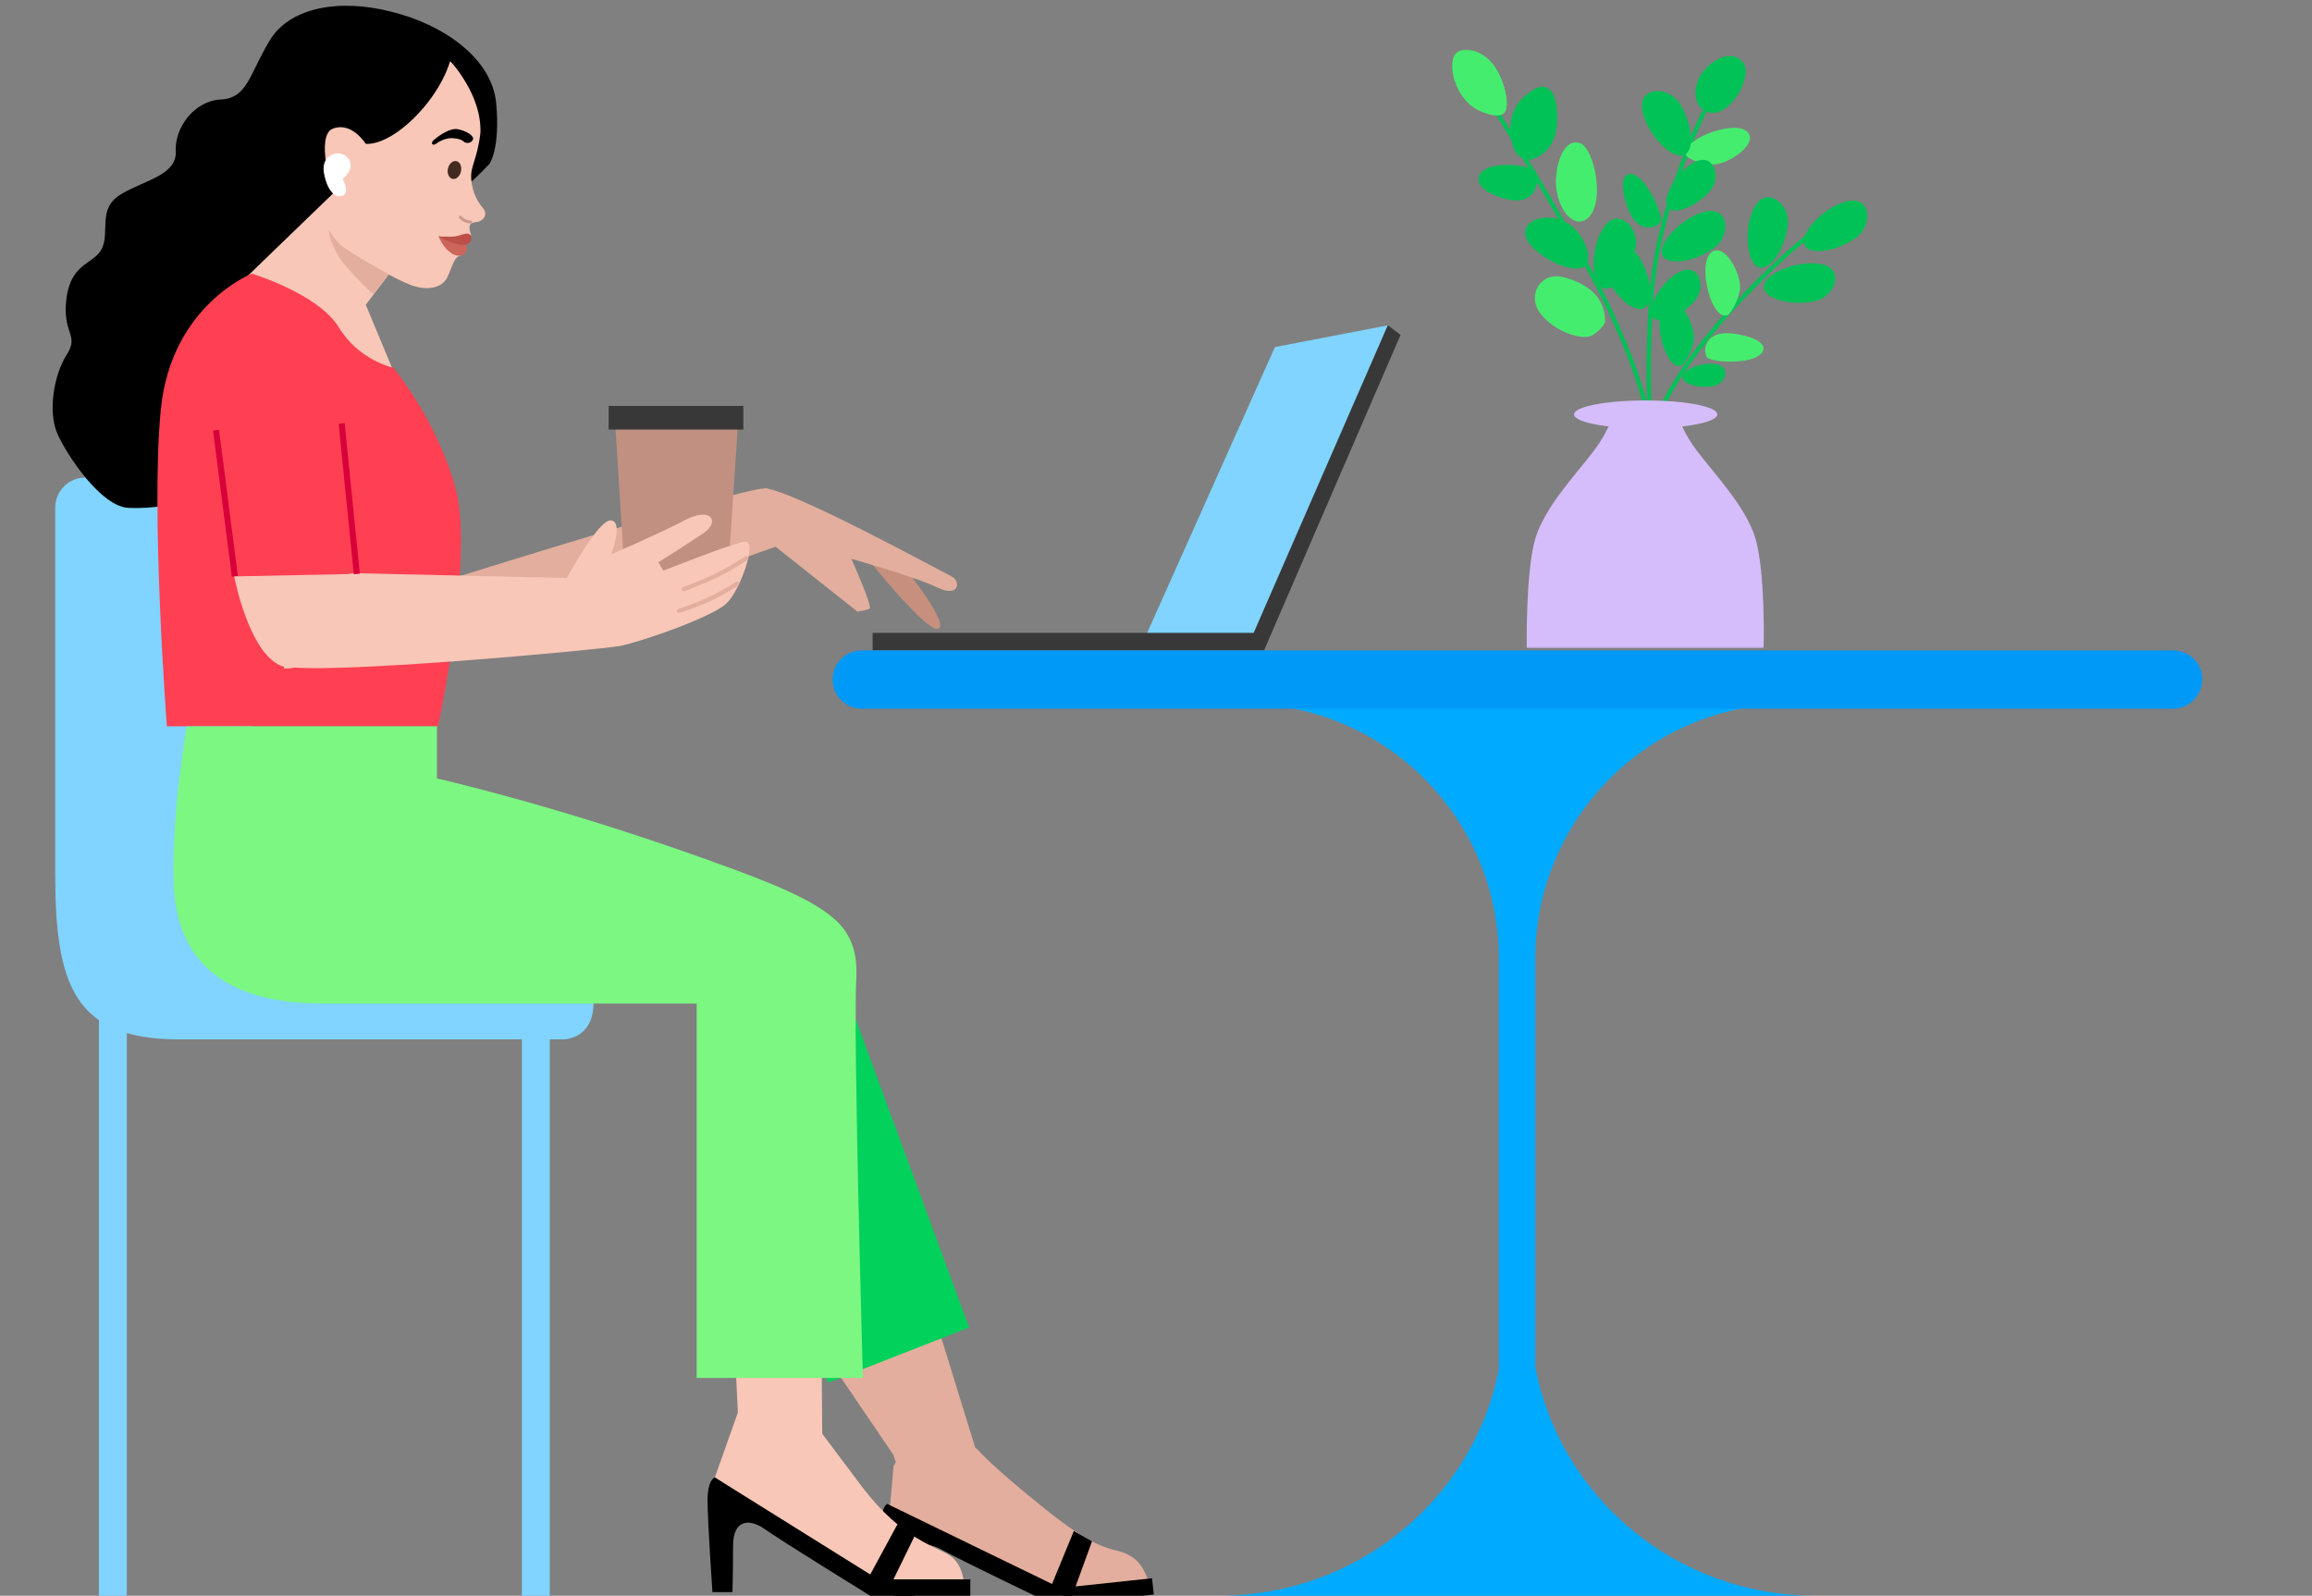 <?xml version="1.0" encoding="UTF-8"?> <svg xmlns="http://www.w3.org/2000/svg" xmlns:xlink="http://www.w3.org/1999/xlink" id="eYtbRz9lGpi1" viewBox="0 0 381 263" shape-rendering="geometricPrecision" text-rendering="geometricPrecision"><rect x="0" y="0" width="381" height="263" fill="#808080" stroke="none"/><style> #eYtbRz9lGpi7_tr {animation: eYtbRz9lGpi7_tr__tr 6000ms linear infinite normal forwards}@keyframes eYtbRz9lGpi7_tr__tr { 0% {transform: translate(49.863px,45.596px) rotate(0deg)} 50% {transform: translate(49.863px,45.596px) rotate(0deg)} 66.667% {transform: translate(49.863px,45.596px) rotate(0deg)} 75% {transform: translate(49.863px,45.596px) rotate(-10.323deg)} 83.333% {transform: translate(49.863px,45.596px) rotate(-10.323deg)} 100% {transform: translate(49.863px,45.596px) rotate(0deg)}} #eYtbRz9lGpi20_tr {animation: eYtbRz9lGpi20_tr__tr 6000ms linear infinite normal forwards}@keyframes eYtbRz9lGpi20_tr__tr { 0% {transform: translate(135.501px,157.101px) rotate(7.848deg)} 16.667% {transform: translate(135.501px,157.101px) rotate(0deg)} 58.333% {transform: translate(135.501px,157.101px) rotate(0deg)} 75% {transform: translate(135.501px,157.101px) rotate(7.848deg)} 100% {transform: translate(135.501px,157.101px) rotate(7.848deg)}} #eYtbRz9lGpi21_tr {animation: eYtbRz9lGpi21_tr__tr 6000ms linear infinite normal forwards}@keyframes eYtbRz9lGpi21_tr__tr { 0% {transform: translate(166.005px,237.142px) rotate(-13.918deg)} 16.667% {transform: translate(166.005px,237.142px) rotate(0deg)} 58.333% {transform: translate(166.005px,237.142px) rotate(0deg)} 75% {transform: translate(166.005px,237.142px) rotate(-13.918deg)} 100% {transform: translate(166.005px,237.142px) rotate(-13.918deg)}} #eYtbRz9lGpi27_tr {animation: eYtbRz9lGpi27_tr__tr 6000ms linear infinite normal forwards}@keyframes eYtbRz9lGpi27_tr__tr { 0% {transform: translate(76.013px,102.802px) rotate(0deg);animation-timing-function: cubic-bezier(0.445,0.05,0.55,0.95)} 8.333% {transform: translate(76.013px,102.802px) rotate(-7.889deg)} 16.667% {transform: translate(76.013px,102.802px) rotate(0deg);animation-timing-function: cubic-bezier(0.445,0.05,0.55,0.95)} 31.667% {transform: translate(76.013px,102.802px) rotate(0deg);animation-timing-function: cubic-bezier(0.445,0.05,0.55,0.95)} 40% {transform: translate(76.013px,102.802px) rotate(-7.889deg)} 48.333% {transform: translate(76.013px,102.802px) rotate(0deg);animation-timing-function: cubic-bezier(0.445,0.05,0.55,0.95)} 66.667% {transform: translate(76.013px,102.802px) rotate(0deg);animation-timing-function: cubic-bezier(0.445,0.05,0.55,0.95)} 75% {transform: translate(76.013px,102.802px) rotate(-7.889deg)} 83.333% {transform: translate(76.013px,102.802px) rotate(0deg)} 100% {transform: translate(76.013px,102.802px) rotate(0deg)}} #eYtbRz9lGpi28_tr {animation: eYtbRz9lGpi28_tr__tr 6000ms linear infinite normal forwards}@keyframes eYtbRz9lGpi28_tr__tr { 0% {transform: translate(127.555px,84.932px) rotate(0deg);animation-timing-function: cubic-bezier(0.445,0.05,0.55,0.95)} 8.333% {transform: translate(127.555px,84.932px) rotate(-21.735deg)} 16.667% {transform: translate(127.555px,84.932px) rotate(0deg);animation-timing-function: cubic-bezier(0.445,0.05,0.55,0.95)} 31.667% {transform: translate(127.555px,84.932px) rotate(0deg);animation-timing-function: cubic-bezier(0.445,0.05,0.55,0.95)} 40% {transform: translate(127.555px,84.932px) rotate(-21.735deg)} 48.333% {transform: translate(127.555px,84.932px) rotate(0deg);animation-timing-function: cubic-bezier(0.445,0.05,0.55,0.95)} 66.667% {transform: translate(127.555px,84.932px) rotate(0deg);animation-timing-function: cubic-bezier(0.445,0.05,0.55,0.95)} 75% {transform: translate(127.555px,84.932px) rotate(-21.735deg)} 83.333% {transform: translate(127.555px,84.932px) rotate(0deg)} 100% {transform: translate(127.555px,84.932px) rotate(0deg)}} #eYtbRz9lGpi29_tr {animation: eYtbRz9lGpi29_tr__tr 6000ms linear infinite normal forwards}@keyframes eYtbRz9lGpi29_tr__tr { 0% {transform: translate(146.199px,92.439px) rotate(4.851deg);animation-timing-function: cubic-bezier(0.445,0.05,0.55,0.95)} 8.333% {transform: translate(146.199px,92.439px) rotate(-14.248deg)} 16.667% {transform: translate(146.199px,92.439px) rotate(6.729deg);animation-timing-function: cubic-bezier(0.445,0.05,0.55,0.95)} 31.667% {transform: translate(146.199px,92.439px) rotate(4.851deg);animation-timing-function: cubic-bezier(0.445,0.05,0.55,0.95)} 40% {transform: translate(146.199px,92.439px) rotate(-14.248deg)} 48.333% {transform: translate(146.199px,92.439px) rotate(6.729deg);animation-timing-function: cubic-bezier(0.445,0.05,0.55,0.95)} 66.667% {transform: translate(146.199px,92.439px) rotate(4.851deg);animation-timing-function: cubic-bezier(0.445,0.05,0.55,0.95)} 75% {transform: translate(146.199px,92.439px) rotate(-14.248deg)} 83.333% {transform: translate(146.199px,92.439px) rotate(6.729deg)} 100% {transform: translate(146.199px,92.439px) rotate(6.729deg)}} #eYtbRz9lGpi33_tr {animation: eYtbRz9lGpi33_tr__tr 6000ms linear infinite normal forwards}@keyframes eYtbRz9lGpi33_tr__tr { 0% {transform: translate(135.501px,157.101px) rotate(0deg)} 16.667% {transform: translate(135.501px,157.101px) rotate(14.412deg)} 58.333% {transform: translate(135.501px,157.101px) rotate(14.412deg)} 75% {transform: translate(135.501px,157.101px) rotate(0deg)} 100% {transform: translate(135.501px,157.101px) rotate(0deg)}} #eYtbRz9lGpi34_tr {animation: eYtbRz9lGpi34_tr__tr 6000ms linear infinite normal forwards}@keyframes eYtbRz9lGpi34_tr__tr { 0% {transform: translate(128.429px,240.361px) rotate(0deg)} 16.667% {transform: translate(128.429px,240.361px) rotate(-5.944deg)} 58.333% {transform: translate(128.429px,240.361px) rotate(-5.944deg)} 75% {transform: translate(128.429px,240.361px) rotate(0deg)} 100% {transform: translate(128.429px,240.361px) rotate(0deg)}} #eYtbRz9lGpi40_tr {animation: eYtbRz9lGpi40_tr__tr 6000ms linear infinite normal forwards}@keyframes eYtbRz9lGpi40_tr__tr { 0% {transform: translate(47.25px,70.902px) rotate(0deg)} 50% {transform: translate(47.25px,70.902px) rotate(0deg);animation-timing-function: cubic-bezier(0.445,0.05,0.55,0.95)} 66.667% {transform: translate(47.25px,70.902px) rotate(-30.378deg)} 75% {transform: translate(47.25px,70.902px) rotate(-39.29deg)} 83.333% {transform: translate(47.25px,70.902px) rotate(-39.29deg)} 100% {transform: translate(47.25px,70.902px) rotate(0deg)}} #eYtbRz9lGpi42_tr {animation: eYtbRz9lGpi42_tr__tr 6000ms linear infinite normal forwards}@keyframes eYtbRz9lGpi42_tr__tr { 0% {transform: translate(49.863px,103.09px) rotate(0deg)} 50% {transform: translate(49.863px,103.09px) rotate(0deg);animation-timing-function: cubic-bezier(0.445,0.05,0.55,0.95)} 66.667% {transform: translate(49.863px,103.09px) rotate(-10.443deg)} 75% {transform: translate(49.863px,103.09px) rotate(-7.434deg)} 83.333% {transform: translate(49.863px,103.09px) rotate(-7.434deg)} 100% {transform: translate(49.863px,103.09px) rotate(0deg)}} #eYtbRz9lGpi43_tr {animation: eYtbRz9lGpi43_tr__tr 6000ms linear infinite normal forwards}@keyframes eYtbRz9lGpi43_tr__tr { 0% {transform: translate(97.802px,102.27px) rotate(0deg)} 50% {transform: translate(97.802px,102.27px) rotate(0deg);animation-timing-function: cubic-bezier(0.445,0.05,0.55,0.95)} 66.667% {transform: translate(97.802px,102.27px) rotate(-11.396deg)} 75% {transform: translate(97.802px,102.27px) rotate(-11.396deg)} 83.333% {transform: translate(97.802px,102.27px) rotate(-11.396deg)} 100% {transform: translate(97.802px,102.27px) rotate(0deg)}} </style><g><path d="M86,171h4.6v91.7h-4.6v-91.7Z" transform="translate(0 0.3)" fill="#80d4ff"></path><path d="M16.301,167.301h4.6v95.4h-4.6v-95.4Z" transform="translate(0 0.3)" fill="#80d4ff"></path><path d="M35.302,78.402h-21.2c-2.8,0-5,2.2-5,5v60.4c0,18.3,3.2,27.2,20.4,27.2h63.4c0,0,4.9,0,4.9-6c0-2.5-.5-5.6-.5-5.6s-56-2.8-55.6-29c.3-26.2-6.4-52-6.4-52Z" transform="translate(0 0.3)" fill="#80d4ff"></path><path d="M60.401,40.501c-3,1.1-5.4-8.901-5.4-8.901l-14.7,14.2l27.3,21.4-7.2-17.3 0-9.603" transform="translate(-.136 0.3)" fill="#f8c7b7"></path><g id="eYtbRz9lGpi7_tr" transform="translate(49.863,45.596) rotate(0)"><g transform="translate(-49.999,-45.596)"><path d="M74.301,9.801c0,0-1.2,4.7-6,9.4s-7.9,4.2-7.9,4.2-2.3-3.7-5.4-2.5c-3,1.1,0,10.7,0,10.7l-14.7,14.2l20.1,4.1l5.4-7.1c0,0,13-15.6,12.8-18.2s-.2-6.4-1.2-9.5c-.9-3.2-3.1-5.3-3.1-5.3Z" transform="translate(0 0.3)" fill="#f8c7b7"></path><path d="M80.802,26.701c0,0,1.8-2.5,1.1-10-.7-7.4-8.7-13-17.4-15.1-8.7-2.2-16.8-.6-20,4.9-3.3,5.5-3.6,9.4-8,9.6-4.3.2-7.6,4.6-7.4,8.5.2,4-5.2,4.8-9,7.1-3.9,2.3-1.9,6-3.1,8.8s-5.1,2.3-5.9,8.3s2.2,6,0,9.4c-2.1,3.3-3.1,9.4-1.5,13s7.2,12,11.7,12.2s7.4-.7,7.4-.7c6.889-57.954,26.6-28.904,52.1-56Z" transform="translate(0 0.3)"></path><path d="M74.301,9.801c0,0-1.2,4.7-6,9.4s-7.9,4.2-7.9,4.2-2.3-3.7-5.4-2.5c-3,1.1,0,10.7,0,10.7l-14.7,14.2c9.572,2.011,15.194,6.733,20.1,4.1l5.4-7.1c0,0,13-15.6,12.8-18.2s-.2-6.4-1.2-9.5c-.9-3.2-3.1-5.3-3.1-5.3Z" transform="translate(0 0.3)" fill="#f8c7b7"></path><path d="M56.602,29.203c0,0,2.2-1.7.9-3.4s-4.5-.7-4,2.3s1.9,4.4,3.2,3.8c1.1-.6-.1-2.7-.1-2.7Z" transform="translate(0 0.3)" fill="#fff"></path><path d="M67.499,21.498c-4.3,4.3-22.1,19.6-16.7,24.3c5.5,4.7,6.1,4.6,6.1,4.6l3.7-7.5c0,0,4.6,2.8,7.3,3.8s5.1.4,5.9-1.2s1.1-3.4,2.1-3.6c.4-.1-.4-1.1,0-2c.5-.9,1.9-1.4,1.9-1.4s-.3-.8-.3-1.3.3-.8,1.1-.9c.8,0,2.1-1,1.2-2.2-1-1.2-1.8-2.6-2-4.8s.9-3,1.5-7.6c.3-6.4-4.9-11.8-4.9-11.8s-2.5,7.4-6.9,11.6Z" transform="translate(0 0.3)" fill="#f8c7b7"></path><path d="M76.498,39.698c.5.3.9,1.1.3,1.7-.5.6-1.6.7-2.7-.3-1.2-1-1.7-2.5-1.7-2.5s3.5.8,4.1,1.1Z" transform="translate(0 0.3)" fill="#cc655a"></path><path d="M76,35.5c.7.8,1.7.8,1.7.8" transform="translate(0 0.3)" fill="none" stroke="#cc9a8d" stroke-width="0.5" stroke-linecap="round" stroke-miterlimit="10"></path><path d="M76.102,27.957c.179-.809-.156-1.571-.749-1.703s-1.219.417-1.399,1.226.156,1.571.749,1.703s1.219-.417,1.399-1.226Z" transform="translate(0 0.3)" fill="#432a20"></path><path d="M74.999,22.498c-1.2-.2-2.5.5-3,.9-.6.4-.9-.1-.5-.5s2.6-2.2,4.1-1.9s2.6,1.1,2.5,1.6-.8.9-1.5.5c0-.1-.5-.5-1.6-.6Z" transform="translate(0 0.3)"></path><path d="M74.098,38.699c1.3.1,2.1-.4,2.9-.5.7,0,.9.4.8,1s-.8,1-2.1.8c-1.7-.4-3.3-1.3-3.3-1.3s.4,0,1.7,0Z" transform="translate(0 0.3)" fill="#bc5048"></path><path d="M61.701,48.2l2.5-3.3c0,0-6.4-3.5-7.9-4.8-1.4-1.3-2-2.6-2-2.6s0,2,2,5c1,1.5,4.6,5.1,5.4,5.7Z" transform="translate(0 0.3)" fill="#e3ae9d"></path></g></g><path d="M64.803,60.301c0,0-5.7-1.2-9-6.7-3.4-5.5-14.3-8.8-14.3-8.8s-13.3,5.2-15,22.4c-1.7,17.1,1,52.2,1,52.2h44.7c0,0,5.8-27.2,3-38.7-3-11.6-10.4-20.4-10.4-20.4Z" transform="translate(0 0.3)" fill="#ff4053"></path><g id="eYtbRz9lGpi20_tr" transform="translate(135.501,157.101) rotate(7.848)"><g transform="translate(-135.501,-157.101)"><g id="eYtbRz9lGpi21_tr" transform="translate(166.005,237.142) rotate(-13.918)"><g transform="translate(-166.005,-237.142)"><path d="M198.202,260.901c0,0-.3-3.5-2.8-5.1-2.4-1.7-4.1-.3-12.6-8.7s-10.4-11.3-10.4-11.3-4.962-4.074-8.402-3.301c-2.761.62-5.598,4.601-5.598,4.601l-1.5,7.6l27.5,16.2h13.8Z" transform="translate(0 0.3)" fill="#e3ae9d"></path><path d="M156.3,262.103c0,0-.8-11.6-.8-15.1s1.2-3.8,1.2-3.8l26.9,16.8h15.2v2.7h-16.5c0,0-14.9-9.2-17.4-11s-5.2-1.7-5.2,2.8c0,4.4-.1,7.6-.1,7.6h-3.3Z" transform="translate(0 0.3)"></path><path d="M189.602,252.902l-4.3,8.8-3.7-1.2l5.2-9.6l2.8,2Z" transform="translate(0 0.3)"></path></g></g><path d="M172.402,235.801l-9.8-21-15.2,10.1l11,12.2c3.098,7.399,14,5.399,14-1.3Z" transform="translate(0 0.3)" fill="#e3ae9d"></path><path d="M167.901,214.601l-30.8-57.8-14.3,26.5l23.3,43.5l21.8-12.2Z" transform="translate(0 0.3)" fill="#02d15c"></path></g></g><g id="eYtbRz9lGpi27_tr" transform="translate(76.013,102.802) rotate(0)"><g transform="translate(-76.013,-102.802)"><g id="eYtbRz9lGpi28_tr" transform="translate(127.555,84.932) rotate(0)"><g transform="translate(-127.555,-84.932)"><g id="eYtbRz9lGpi29_tr" transform="translate(146.199,92.439) rotate(4.851)"><g transform="translate(-146.199,-92.439)"><path d="M147.972,91.695c0,0,9.23,9.407,7.73,10.807s-12.8-10.6-12.8-10.6l5.07-.207Z" transform="translate(-.069 0.3)" fill="#c7907e"></path></g></g><path d="M126.002,80.203c4.1,0,29.2,13.7,30.8,14.5s1.3,3.6-2.4,1.8-14.1-4.7-14.1-4.7s3.5,7.8,3,8.2c-.5.3-2,.5-2,.5l-13.5-10.7c-5.796-2.614-6.2-7.102-1.8-9.6" transform="translate(0 0.3)" fill="#e3ae9d"></path></g></g><path d="M126.002,80.101c6.079,1.799,6.079,7.836,1.8,9.702L74.402,108.803l1.2-14.1c0,0,46.3-14.5,50.4-14.5" transform="translate(0 0.3)" fill="#e3ae9d"></path></g></g><g id="eYtbRz9lGpi33_tr" transform="translate(135.501,157.101) rotate(0)"><g transform="translate(-135.501,-157.101)"><g id="eYtbRz9lGpi34_tr" transform="translate(128.429,240.361) rotate(0)"><g transform="translate(-128.429,-240.361)"><path d="M121.601,232.501l-3.8,10.7l26.1,17.6l15,.4c0,0,0-3.4-2.2-5s-7.9-2.6-14.6-11.4l-6.6-8.8c0,0-3.491-3.814-6.501-4.501-2.843-.649-7.399,1.001-7.399,1.001Z" transform="translate(0 0.3)" fill="#f8c7b7"></path><path d="M117.402,262.103c0,0-.8-11.6-.8-15.1s1.2-3.8,1.2-3.8l26.9,16.8h15.2v2.7h-16.5c0,0-14.9-9.2-17.4-11-2.4-1.7-5.2-1.7-5.2,2.8c0,4.4-.1,7.6-.1,7.6h-3.3Z" transform="translate(0 0.3)"></path><path d="M150.703,252.902l-4.3,8.8-3.7-1.2l5.2-9.6l2.8,2Z" transform="translate(0 0.3)"></path></g></g><path d="M121.001,220.401l.6,12.1c-.6,7.999,9.899,10.499,13.9,3.5l-.1-11.9-11.9-20.3-2.5,16.6Z" transform="translate(0 0.3)" fill="#f8c7b7"></path><path d="M142.202,226.702c0,0-1.6-55.8-1.1-65.7c0-25.502-38.102-2.502-26.3,4.1v61.7h27.4v-.1Z" transform="translate(0 0.3)" fill="#7cf782"></path></g></g><g id="eYtbRz9lGpi40_tr" transform="translate(47.25,70.902) rotate(0)"><g transform="translate(-47.25,-70.902)"><g><g id="eYtbRz9lGpi42_tr" transform="translate(49.863,103.09) rotate(0)"><g transform="translate(-49.863,-103.09)"><g id="eYtbRz9lGpi43_tr" transform="translate(97.802,102.27) rotate(0)"><g transform="translate(-97.802,-102.27)"><path d="M101.402,69.801h20.2l-1.7,25.7h-16.9l-1.6-25.7Z" transform="translate(0 0.3)" fill="#c29080"></path><path d="M100.301,66.602h22.2v3.9h-22.2v-3.9Z" transform="translate(0 0.3)" fill="#383838"></path><path d="M93.402,95.101c0,0,5.3-9.8,7.3-9.5c2.1.3,0,5.6,0,5.6s7.7-3.3,12.1-5.6c4.3-2.3,5.8.1,3.4,1.9-2.4,1.7-7.7,5-7.7,5l.8,1.4c0,0,11.5-4.6,13.5-4.8s-.7,7.9-3.1,10.2c-2.4,2.3-14.6,6.5-17.6,7-9.2,0-16.705-5.067-8.7-11.2" transform="translate(0 0.165)" fill="#f8c7b7"></path><path d="M122.999,91.695c0,0-3.8,2.5-6.8,3.7-2.9,1.2-3.5,1.4-3.5,1.4" transform="translate(0 0.3)" fill="none" stroke="#e3ae9d" stroke-width="0.7" stroke-linecap="round" stroke-miterlimit="10"></path><path d="M121.498,95.898c0,0-2.9,1.8-4.9,2.7s-4.7,1.8-4.7,1.8" transform="translate(0 0.3)" fill="none" stroke="#e3ae9d" stroke-width="0.7" stroke-linecap="round" stroke-miterlimit="10"></path></g></g><path d="M93.402,95.101c9.6-0,19.836,5.154,8.7,11.2-3.0.6-49.6,4.9-55.3,3.3s.448-12.931.448-12.931L58.102,94.301l35.3.8" transform="translate(0 0.165)" fill="#f8c7b7"></path></g></g><path d="M39,94.5L35.5,71l21-1L59,94l-20,.5Z" transform="translate(0 0.3)" fill="#ff4053"></path><path d="M56.301,69.5l2.5,24.8" transform="translate(0 0.3)" fill="none" stroke="#d9013a" stroke-miterlimit="10"></path><path d="M35.602,70.602l3.1,24.1" transform="translate(0 0.3)" fill="none" stroke="#d9013a" stroke-miterlimit="10"></path><path d="M46.802,109.601c-5.7-1.6-8.2-14.9-8.2-14.9l19.5-.4c-.359,7.804-2.033,15.221-11.3,15.607" transform="translate(0 0.3)" fill="#f8c7b7"></path></g></g></g><path d="M141.102,161.002c.5-9.9-5.1-12.8-28.2-20.9C89.802,132.002,72,128,72,128v-8.598h-41.198c0,0-2.4,12.7-2.2,25.2s7.2,20.5,24.6,20.5h61.6c12.357-1.8,20.153,16.384,26.3-4.1" transform="translate(0 0.3)" fill="#7cf782"></path></g><path d="M228.8,53.301l-18.7,3.6L189,104.101h17.6l22.2-50.8Z" transform="translate(0 0.3)" fill="#80d4ff"></path><path d="M230.801,54.901l-2.1-1.6-22.1,50.7h-62.8v2.9h64.5l22.5-52Z" transform="translate(0 0.3)" fill="#383838"></path><path d="M205,116c23.145,0,42,18.8,42,42v67.794c-4.277,21.236-23.258,37.209-46.098,37.209h47v-.003h4.301v.003h47c-23.032,0-42.141-16.244-46.203-37.749L253,158c0-23.2,18.855-42,42-42h-90Z" fill="#0af"></path><g mask="url(#eYtbRz9lGpi87)"><g><path d="M272.699,69.8c0,0,2.7-8.4,14-20.3c11.3-11.8,14.9-13,14.9-13" fill="none" stroke="#00c257" stroke-width="0.7" stroke-miterlimit="10"></path><path d="M245.5,16.598c0,0,15.1,24.1,20.2,35.4s5.5,15.5,5.5,15.5" fill="none" stroke="#00c257" stroke-width="0.7" stroke-miterlimit="10"></path><path d="M280.898,18.301c0,0-8.1,16-8.9,32.3s.2,18.3.2,18.3" fill="none" stroke="#00c257" stroke-width="0.7" stroke-miterlimit="10"></path><path d="M264.498,53.099c.1-4.2-3-6.4-6.8-7.4s-6.1,2.9-3.9,5.9s7.1,4.7,8.7,3.6c1.6-1,2-2.1,2-2.1Z" fill="#45ed6f"></path><path d="M277.198,60.2c-2.7,1.3-5.1-8.1-2.9-10.2s5.3,3.7,4.8,6.3-1.9,3.9-1.9,3.9Z" fill="#00c257"></path><path d="M284.8,51.899c-2.7,1.3-5.1-8.1-2.9-10.2s5.3,3.7,4.8,6.3c-.6,2.6-1.9,3.9-1.9,3.9Z" fill="#45ed6f"></path><path d="M277.997,25.799c-1.7-2.5,7.5-6.1,9.8-4.2c2.4,1.9-3.1,5.7-5.7,5.5-2.7-.1-4.1-1.3-4.1-1.3Z" fill="#45ed6f"></path><path d="M260.401,23.599c2.3.9,4,9.2,1.6,12s-5.7-1.2-5.6-6c.2-3.7,1.7-6.8,4-6Z" fill="#45ed6f"></path><path d="M287.399,10.498c1.3,2.1-1.9,8.2-5.2,8.1s-3.7-4.8-1-7.4c2-2.1,4.8-2.8,6.2-.7Z" fill="#00c257"></path><path d="M261.399,43.597c1.2-1.8-1.2-6.9-5-7.6s-6.7,1.6-4,4.6c2.8,2.9,7.8,4.7,9,3Z" fill="#00c257"></path><path d="M263.998,47.4c1.9,1.1,4.7-2.9,5.5-6.4s-2.8-6.8-5-3.8c-2.3,3-2.5,9.1-.5,10.2Z" fill="#00c257"></path><path d="M270.599,50.898c2.2-.5,1.5-5.3-.4-8.4s-6.7-3.1-6.3.7c.5,3.6,4.5,8.2,6.7,7.7Z" fill="#00c257"></path><path d="M272.3,52.2c1,1.6,4.801-.2,6.901-2.5c2.1-2.4.799-6.3-2.201-5-2.9,1.3-5.7,5.8-4.7,7.5Z" fill="#00c257"></path><path d="M274.798,34.098c1,1.6,4.8-.2,6.9-2.5s.8-6.3-2.2-5-5.7,5.9-4.7,7.5Z" fill="#00c257"></path><path d="M277.299,62c-.2,1.3,2.6,2,4.8,1.7s3.2-3,1-3.6c-2.1-.6-5.6.6-5.8,1.9Z" fill="#00c257"></path><path d="M273.9,41.898c.7,2.1,5.4,1.2,8.4-.9c3-2,2.7-6.8-1-6.2-3.7.7-8,5-7.4,7.1Z" fill="#00c257"></path><path d="M297.299,40.198c.7,2.1,5.4,1.2,8.4-.9c3-2,2.7-6.8-1-6.2-3.7.7-8,5-7.4,7.1Z" fill="#00c257"></path><path d="M290.701,47.097c-.3,2.2,4.5,3.3,8.1,2.6c3.6-.6,5.2-5.2,1.6-6.1-3.7-.9-9.5,1.3-9.7,3.5Z" fill="#00c257"></path><path d="M289.699,43.998c2,.9,4.5-3.2,4.9-6.8.5-3.6-3.4-6.5-5.3-3.3-2,3.1-1.6,9.2.4,10.1Z" fill="#00c257"></path><path d="M277.298,25.601c2.2-.5,1.5-5.3-.4-8.4s-6.7-3-6.3.7c.5,3.7,4.5,8.2,6.7,7.7Z" fill="#00c257"></path><path d="M253,28.098c.8,1.2.5,6.3-5.2,4.6-5.7-1.6-5-4.9-1.1-5.4s6.3.8,6.3.8Z" fill="#00c257"></path><path d="M273.8,36.298c-.4,1.2-4.1,2.9-5.8-2.7-1.7-5.5.9-6.2,3.2-3.1c2.3,3.2,2.6,5.8,2.6,5.8Z" fill="#00c257"></path><path d="M281.398,59c-.9-.9-.7-5,5-3.9c5.7,1,5.1,3.6,1.3,4.3-3.9.6-6.3-.3-6.3-.4Z" fill="#45ed6f"></path><path d="M252.597,26.199c4-1.4,4.3-5.6,3.9-8.7-.5-3.1-2-4.6-5.4-1.5s-2.2,8.4-.9,9.6c1.3,1.1,2.4.6,2.4.6Z" fill="#00c257"></path><path d="M247.799,18.699c1.2-.9.2-5.9-2-8.4s-5.9-3-6.4-.4s1.2,6.9,4.3,8.3c3.1,1.5,4.1.5,4.1.5Z" fill="#45ed6f"></path><path d="M289.298,88.8c-1.6-5.4-7-10.9-9.8-14.7s-3-6.1-3-6.1h-10.7c0,0-.2,2.3-3,6.1s-8.2,9.3-9.8,14.7-1.4,18-1.4,18h39c.1,0,.3-12.6-1.3-18Z" fill="#d5bdfb"></path><path d="M271.198,70.6c6.5,0,11.8-1,11.8-2.3s-5.3-2.3-11.8-2.3-11.8,1-11.8,2.3s5.3,2.3,11.8,2.3Z" fill="#d5bdfb"></path></g><mask id="eYtbRz9lGpi87" x="-150%" y="-150%" height="400%" width="400%"><path d="M308,8h-69v99h69v-99Z" fill="#fff"></path></mask></g><path d="M358.103,106.902h-216.1c-2.7,0-4.8,2.2-4.8,4.8c0,2.7,2.2,4.8,4.8,4.8h216.1c2.7,0,4.8-2.2,4.8-4.8.1-2.6-2.1-4.8-4.8-4.8Z" transform="translate(0 0.3)" fill="#0099f7"></path></svg> 